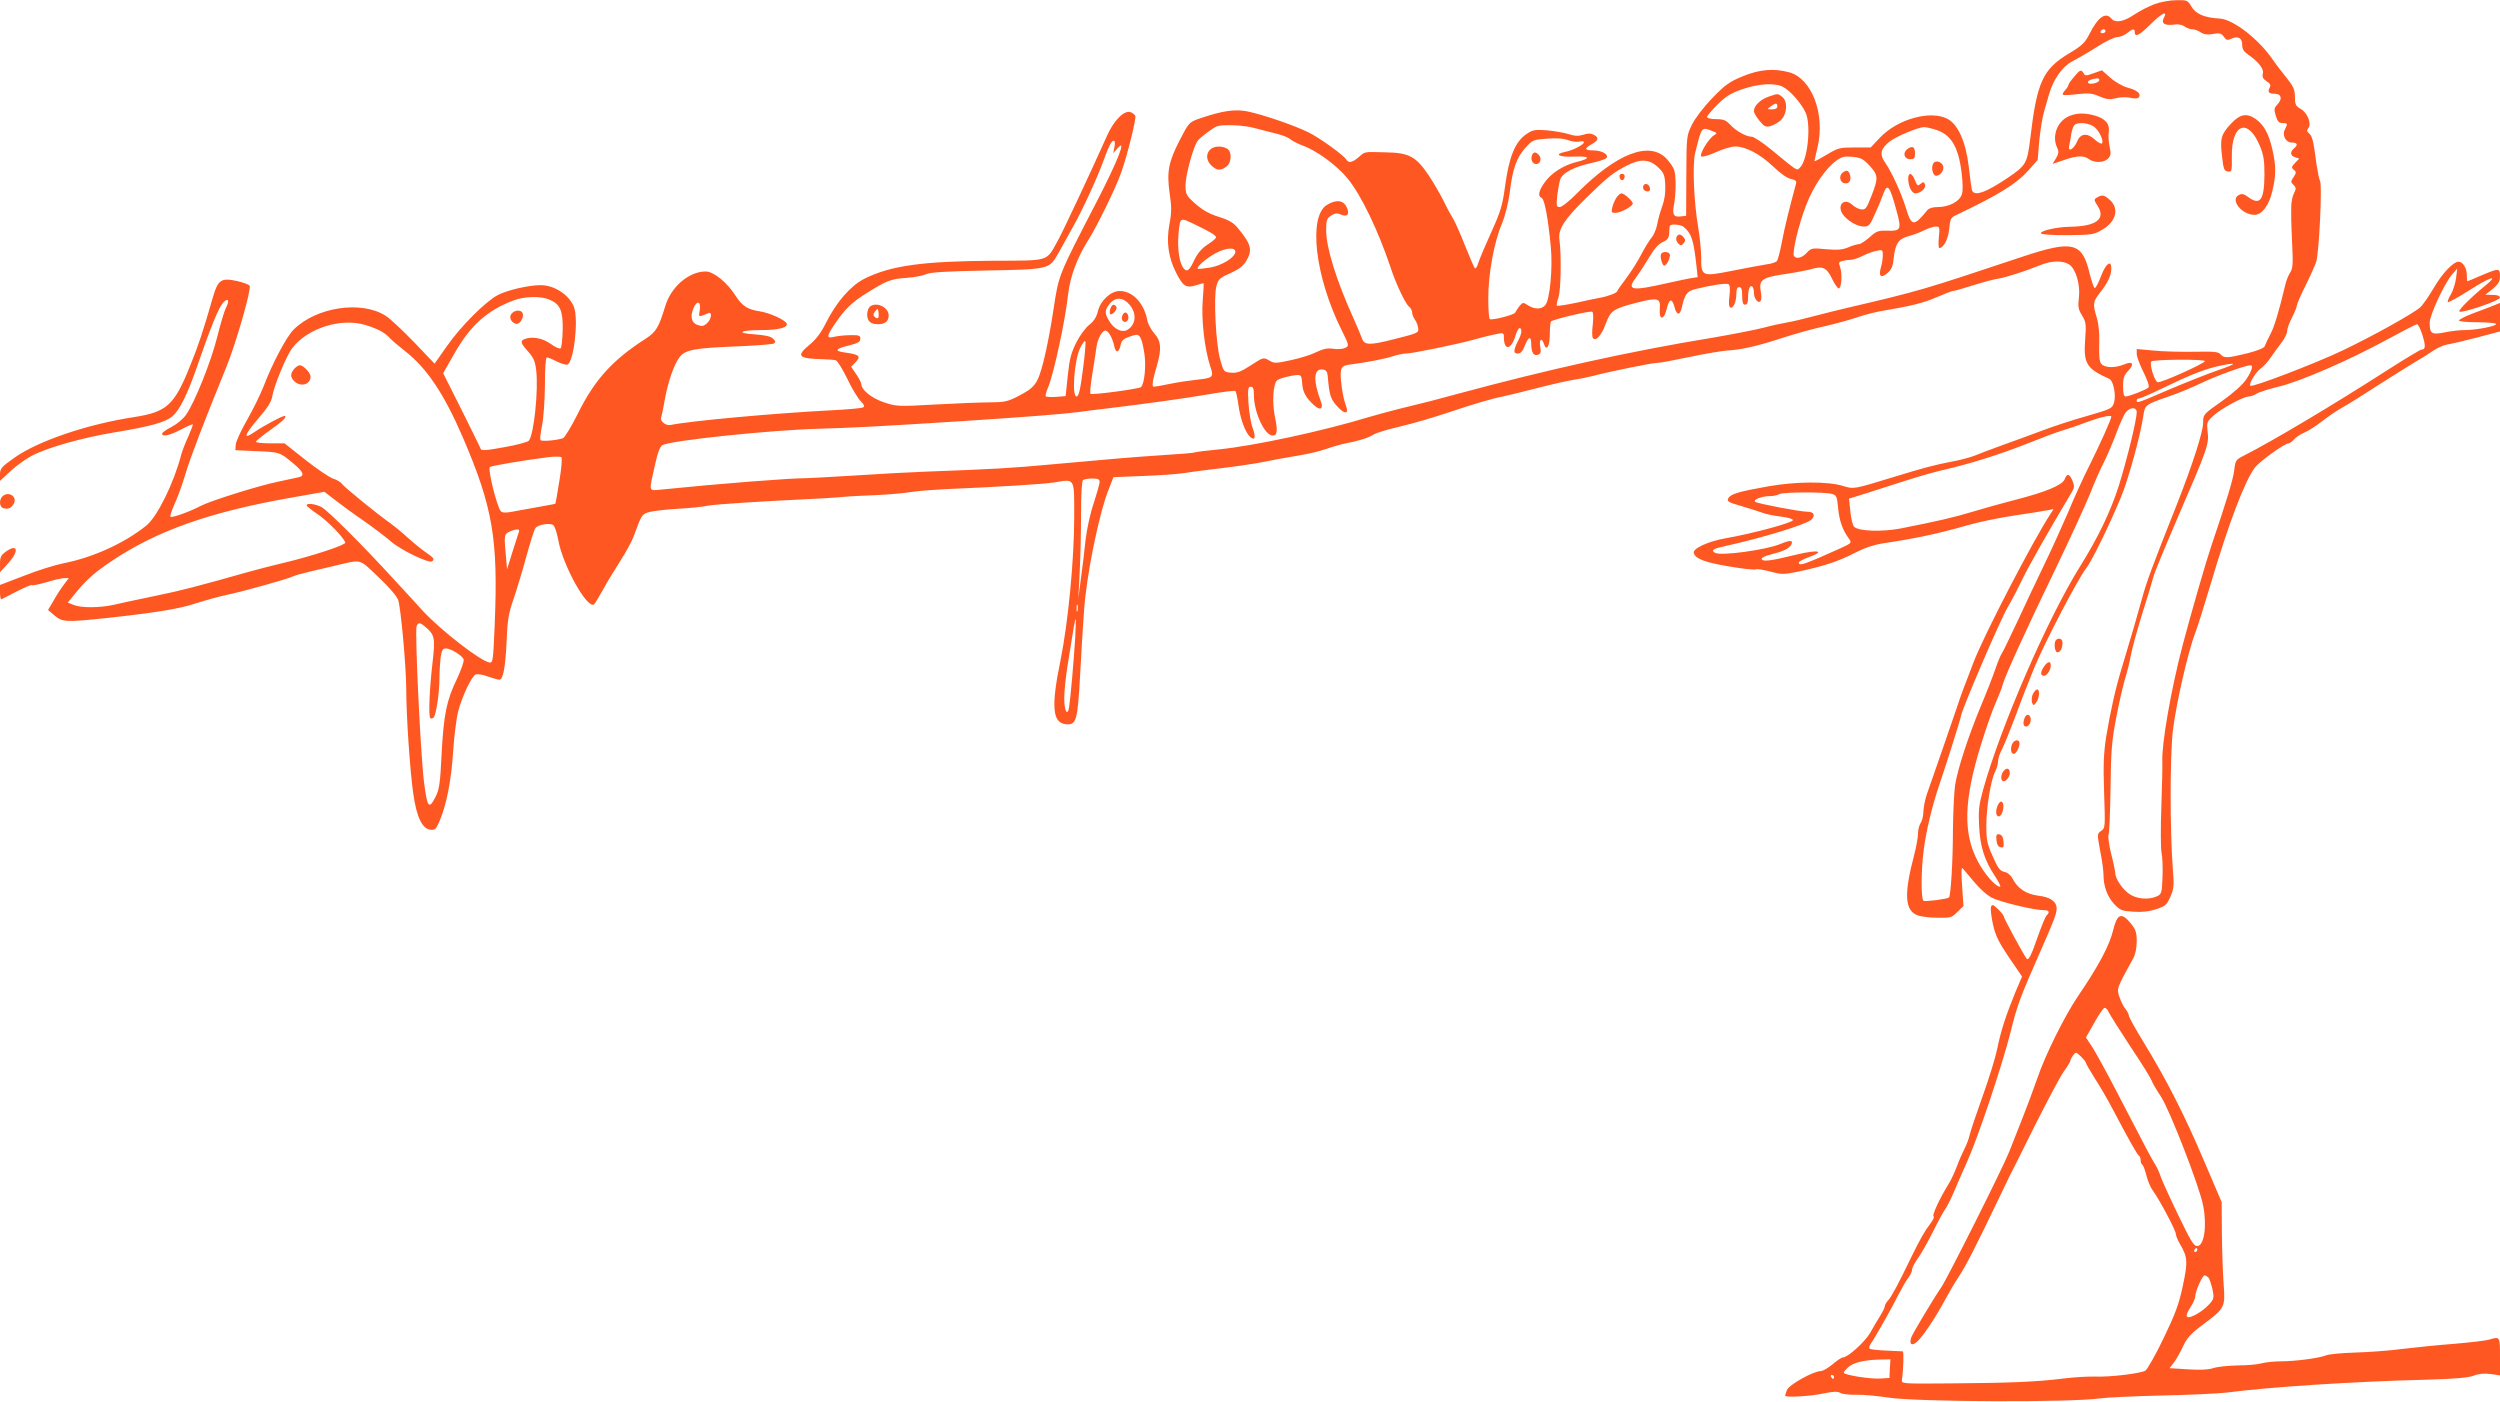 <?xml version="1.0" standalone="no"?>
<!DOCTYPE svg PUBLIC "-//W3C//DTD SVG 20010904//EN"
 "http://www.w3.org/TR/2001/REC-SVG-20010904/DTD/svg10.dtd">
<svg version="1.0" xmlns="http://www.w3.org/2000/svg"
 width="1280pt" height="718pt" viewBox="0 0 1280 718"
 preserveAspectRatio="xMidYMid meet">
<g transform="translate(0,718) scale(0.1,-0.1)"
fill="#ff5722" stroke="none">
<path d="M11032 7159 c-30 -11 -77 -35 -105 -54 -55 -37 -97 -44 -117 -20 -29
36 -69 7 -113 -81 -22 -43 -37 -58 -106 -99 -132 -80 -162 -145 -196 -434 -16
-128 -21 -137 -113 -200 -117 -79 -176 -99 -186 -63 -2 9 -10 63 -16 119 -15
128 -56 218 -110 245 -88 45 -254 -2 -344 -96 l-48 -51 -82 0 c-76 0 -85 -2
-143 -37 -35 -21 -63 -36 -63 -33 0 2 7 34 16 72 40 169 -30 352 -146 383 -79
21 -149 15 -236 -20 -68 -28 -90 -43 -156 -111 -46 -48 -88 -103 -105 -137
-28 -57 -28 -59 -29 -262 l-1 -205 -28 -3 c-36 -5 -44 10 -34 61 11 57 11 150
0 179 -5 13 -22 38 -38 55 -87 93 -256 28 -458 -176 -38 -39 -78 -71 -89 -71
-17 0 -18 5 -13 59 4 32 11 70 16 84 13 33 73 64 158 82 36 8 71 19 77 25 17
17 -21 40 -66 40 -46 0 -48 9 -8 32 35 20 38 33 10 48 -15 8 -30 8 -54 0 -26
-8 -43 -7 -77 4 -24 7 -74 16 -111 19 -59 4 -71 2 -102 -19 -59 -40 -90 -116
-111 -274 -12 -89 -22 -124 -68 -225 -30 -66 -60 -137 -67 -158 -6 -22 -15
-35 -19 -30 -4 4 -27 58 -51 118 -24 61 -51 121 -60 135 -9 14 -31 54 -48 90
-18 36 -53 96 -79 135 -64 94 -99 113 -218 115 -113 3 -105 5 -139 -25 -33
-28 -51 -31 -63 -12 -14 23 -136 111 -193 139 -72 36 -239 93 -315 108 -64 12
-126 3 -244 -37 -53 -19 -54 -20 -102 -113 -57 -111 -66 -161 -50 -273 10 -67
10 -96 -2 -158 -16 -87 -5 -167 34 -244 35 -69 51 -81 98 -67 21 7 40 12 43
12 2 0 0 -39 -4 -87 -8 -96 9 -248 38 -337 20 -59 17 -61 -75 -71 -36 -4 -97
-13 -134 -21 -38 -8 -73 -14 -79 -14 -12 0 -8 29 16 110 24 85 21 124 -14 163
-17 19 -33 50 -36 68 -17 88 -75 149 -141 149 -46 0 -98 -48 -112 -104 -7 -30
-21 -51 -44 -69 -18 -14 -48 -54 -66 -90 -27 -53 -35 -85 -44 -170 l-11 -105
-49 -4 c-27 -2 -51 0 -53 3 -2 4 3 24 12 45 29 69 88 341 103 479 11 92 47
188 105 279 43 68 141 268 167 344 32 90 77 274 72 288 -3 7 -14 16 -25 20
-33 10 -85 -42 -120 -121 -85 -190 -224 -487 -254 -541 -58 -104 -39 -98 -322
-99 -370 -2 -533 -25 -668 -93 -70 -36 -143 -120 -197 -229 -24 -48 -51 -83
-82 -108 -70 -58 -59 -71 65 -74 30 -1 62 -3 70 -6 8 -3 34 -45 58 -94 23 -49
54 -100 68 -114 18 -18 22 -27 13 -33 -7 -4 -83 -11 -168 -15 -289 -15 -717
-54 -818 -75 -24 -5 -55 20 -48 39 3 7 11 48 19 92 16 90 48 182 76 217 28 37
78 46 282 54 103 4 193 11 200 15 10 7 10 12 -4 25 -12 12 -40 18 -93 22 -100
6 -77 22 32 22 87 0 137 12 131 33 -6 18 -86 55 -138 63 -62 9 -91 28 -124 80
-43 68 -112 124 -153 124 -86 0 -178 -79 -207 -178 -33 -108 -47 -132 -100
-166 -170 -109 -262 -211 -347 -383 -34 -68 -68 -124 -77 -127 -40 -12 -110
-17 -115 -9 -3 5 1 38 8 73 8 38 14 125 15 208 0 91 4 142 10 142 6 0 29 -9
51 -21 23 -11 47 -18 54 -16 33 13 58 230 34 294 -24 63 -100 113 -171 113
-61 0 -169 -25 -218 -50 -62 -32 -189 -158 -261 -261 l-64 -91 -105 110 c-58
60 -123 121 -145 135 -125 80 -356 45 -472 -71 -36 -36 -108 -171 -153 -289
-16 -41 -54 -119 -85 -173 -31 -54 -57 -111 -58 -126 l-2 -29 110 -5 c119 -5
117 -5 187 -63 53 -44 60 -64 25 -71 -12 -3 -58 -13 -102 -22 -99 -20 -347
-98 -397 -124 -54 -29 -149 -63 -155 -56 -4 3 6 32 20 64 15 31 41 102 57 157
26 86 94 264 211 551 50 125 128 398 117 411 -5 7 -34 17 -64 24 -81 18 -98 7
-124 -83 -50 -174 -74 -247 -119 -357 -79 -196 -118 -230 -281 -256 -239 -36
-491 -121 -614 -207 -68 -48 -76 -56 -76 -87 l0 -33 56 52 c31 28 80 63 108
77 80 42 258 92 421 119 188 31 261 52 297 82 38 32 78 113 128 258 67 195
110 300 132 324 27 29 35 12 14 -28 -8 -16 -28 -83 -44 -148 -31 -124 -114
-332 -159 -397 -15 -22 -48 -49 -75 -63 -26 -13 -48 -29 -48 -34 0 -18 37 -10
95 20 32 17 60 29 62 27 2 -2 -9 -30 -23 -62 -15 -32 -30 -72 -35 -89 -38
-148 -124 -323 -181 -368 -113 -90 -271 -162 -423 -192 -44 -9 -135 -37 -202
-64 l-123 -47 0 -38 c0 -21 3 -37 8 -35 4 2 39 20 78 40 40 20 74 35 77 32 3
-3 36 4 75 15 38 12 79 21 92 21 l22 0 -24 -32 c-14 -18 -38 -55 -53 -82 l-29
-49 34 -29 c40 -33 57 -34 250 -14 260 28 386 48 470 76 47 15 121 36 165 45
93 20 308 81 333 93 9 5 49 16 87 25 39 9 102 24 140 33 129 30 112 35 213
-61 55 -52 95 -99 101 -118 14 -45 41 -346 41 -458 0 -132 19 -416 36 -533 17
-120 46 -179 87 -184 24 -3 29 2 48 45 35 83 59 203 69 353 5 80 17 172 25
205 21 80 70 184 91 192 9 3 37 -1 63 -11 25 -9 51 -16 58 -16 19 0 31 64 37
200 4 105 10 140 36 215 17 50 47 149 66 220 20 72 40 136 46 142 15 18 76 27
91 14 8 -6 19 -42 26 -79 23 -127 146 -349 182 -327 4 3 23 34 42 68 18 34 59
102 90 150 31 48 64 109 73 135 40 110 41 110 81 121 21 5 85 13 143 16 58 3
128 10 155 16 42 7 230 20 540 35 33 1 92 5 130 8 39 4 124 9 190 11 66 3 147
10 180 16 33 5 107 11 165 14 281 12 511 26 568 35 107 18 102 26 102 -173 0
-224 -31 -542 -70 -737 -49 -237 -42 -321 27 -328 54 -5 60 16 73 248 6 113
15 261 20 330 12 183 77 502 127 626 l24 61 153 6 c84 3 181 10 217 16 35 6
125 17 199 26 74 9 167 23 205 31 39 8 112 22 164 30 52 8 119 24 150 35 31
11 76 24 101 29 62 11 120 29 144 46 12 7 68 25 126 38 98 24 168 45 280 82
91 31 206 65 250 73 25 5 106 25 180 44 74 19 158 38 185 42 28 4 73 13 100
20 82 22 309 68 329 67 11 -1 85 13 165 30 80 17 166 31 191 33 74 4 156 22
286 65 68 22 166 49 218 60 52 12 126 32 164 45 37 13 99 29 138 35 139 23
206 40 274 70 37 16 73 30 79 30 6 0 52 13 103 29 51 16 109 32 128 34 38 6
136 37 215 69 58 24 117 25 149 4 34 -22 58 -103 50 -170 -6 -46 -3 -60 16
-91 20 -33 22 -44 16 -123 -9 -124 6 -149 124 -202 21 -10 35 -83 24 -121 -9
-30 -14 -33 -139 -69 -72 -20 -175 -54 -230 -75 -55 -21 -147 -54 -205 -75
-58 -21 -121 -45 -140 -53 -20 -8 -74 -23 -120 -31 -91 -18 -140 -31 -290 -77
-213 -65 -207 -64 -264 -47 -77 24 -241 23 -382 -2 -152 -27 -193 -39 -205
-61 -8 -16 0 -21 63 -39 40 -12 89 -27 108 -34 19 -8 63 -17 98 -21 36 -4 62
-12 62 -18 0 -13 -207 -69 -345 -93 -91 -16 -170 -53 -163 -76 10 -30 60 -48
180 -68 71 -12 132 -19 138 -15 5 3 38 -2 73 -11 59 -16 68 -16 143 -1 130 28
205 52 286 94 55 28 101 44 155 52 172 26 277 49 428 92 55 16 161 38 235 49
74 11 151 23 170 27 l34 6 -16 -25 c-88 -134 -342 -623 -393 -758 -58 -150
-63 -164 -85 -230 -21 -63 -124 -360 -155 -448 -8 -23 -16 -62 -17 -85 0 -23
-7 -51 -15 -62 -7 -11 -13 -35 -13 -55 0 -19 -9 -67 -19 -106 -54 -202 -49
-288 19 -311 19 -7 66 -12 103 -12 63 -1 71 1 99 30 l31 30 -7 102 c-5 64 -4
98 2 92 5 -5 32 -38 60 -71 31 -37 68 -70 94 -82 46 -22 213 -62 260 -62 30 0
35 -9 16 -28 -6 -6 -26 -55 -45 -109 -31 -90 -47 -123 -56 -112 -13 14 -117
207 -117 215 0 6 -13 23 -30 39 -25 24 -30 26 -36 12 -3 -10 1 -50 10 -90 13
-58 29 -90 82 -169 l67 -98 -33 -77 c-49 -119 -76 -202 -94 -292 -9 -45 -43
-155 -75 -244 -32 -89 -62 -178 -66 -197 -4 -19 -16 -51 -26 -70 -10 -19 -28
-60 -39 -90 -11 -30 -31 -73 -45 -95 -45 -73 -85 -160 -75 -163 5 -2 -3 -20
-18 -39 -29 -38 -49 -74 -96 -169 -68 -141 -100 -200 -117 -220 -11 -11 -19
-26 -19 -32 0 -7 -11 -29 -24 -50 -13 -20 -35 -58 -50 -85 -26 -46 -115 -127
-140 -127 -7 0 -31 -16 -53 -35 -23 -19 -50 -35 -61 -35 -37 0 -163 -70 -173
-97 -5 -13 -9 -26 -9 -29 0 -10 130 -3 194 11 51 11 74 12 89 3 11 -6 47 -10
80 -9 33 1 109 -6 169 -15 149 -22 929 -25 1077 -4 36 5 181 12 321 15 140 3
289 10 330 15 221 29 658 57 1025 66 143 4 211 10 239 20 27 11 55 13 88 9
l48 -7 0 96 c0 104 0 104 -56 87 -16 -5 -94 -14 -174 -21 -80 -6 -199 -18
-265 -26 -66 -9 -176 -17 -244 -19 -68 -2 -135 -8 -150 -14 -38 -15 -160 -31
-233 -31 -35 0 -79 -5 -98 -10 -19 -6 -75 -11 -124 -11 -49 -1 -105 -7 -125
-14 -25 -8 -65 -10 -129 -6 l-94 6 21 27 c12 15 33 52 47 82 20 44 39 66 99
111 117 87 119 91 110 210 -4 55 -8 172 -9 260 l-1 160 -92 215 c-98 231 -191
413 -309 606 -41 66 -74 127 -74 133 0 7 -8 23 -18 36 -10 12 -24 40 -31 62
-14 42 -14 42 71 196 11 20 18 53 18 87 0 47 -5 61 -31 93 -47 57 -69 49 -89
-33 -19 -80 -73 -182 -181 -341 -68 -100 -169 -304 -208 -420 -22 -63 -56
-154 -76 -204 -19 -49 -50 -126 -67 -170 -31 -80 -316 -647 -348 -695 -40 -58
-149 -240 -155 -259 -11 -35 5 -45 32 -19 29 26 98 130 143 215 17 32 48 85
70 118 36 55 83 146 207 405 25 52 49 102 53 110 5 8 61 121 125 250 65 129
132 256 151 283 19 26 34 51 34 55 0 5 6 17 14 28 14 19 15 19 40 -5 14 -14
26 -28 26 -33 0 -4 21 -40 46 -80 26 -40 66 -109 89 -153 80 -152 129 -240
137 -243 4 -2 8 -12 8 -22 0 -10 4 -21 9 -24 5 -3 14 -28 21 -56 7 -27 21 -61
32 -75 30 -39 118 -204 118 -222 0 -9 11 -35 24 -57 37 -64 38 -87 12 -210
-20 -94 -38 -142 -99 -269 -41 -85 -83 -159 -93 -165 -29 -15 -182 -33 -254
-30 -36 1 -110 -3 -165 -10 -133 -17 -279 -23 -580 -25 -245 -2 -250 -2 -247
18 8 58 10 145 4 146 -4 0 -42 2 -85 4 -44 2 -82 6 -85 10 -3 3 -1 14 5 23 23
32 116 197 145 257 17 32 38 70 49 83 10 14 19 32 19 42 0 9 13 35 30 58 16
22 50 82 76 134 25 51 54 104 64 118 10 14 29 52 43 85 14 33 45 105 70 160
58 131 176 484 221 660 35 142 49 178 151 410 72 163 84 194 85 223 0 36 -32
59 -94 66 -62 8 -106 37 -132 88 -9 17 -25 31 -42 34 -22 5 -33 19 -59 79 -29
64 -33 84 -33 158 0 93 23 235 46 278 8 16 14 39 14 51 0 13 9 42 21 63 11 22
42 99 69 170 26 72 69 182 95 245 52 127 223 455 266 510 30 39 117 217 177
361 39 92 102 323 116 421 8 55 11 57 130 98 45 15 124 48 176 73 79 37 218
87 244 87 14 0 4 -32 -23 -72 -18 -27 -67 -71 -125 -112 -95 -67 -96 -68 -96
-110 0 -47 -53 -211 -133 -415 -128 -322 -157 -401 -180 -486 -23 -85 -47
-166 -102 -350 -33 -107 -60 -228 -81 -355 -13 -84 -16 -141 -11 -287 6 -178
6 -183 -15 -197 -21 -15 -21 -16 -5 -103 10 -48 17 -104 17 -123 0 -57 19
-110 54 -148 31 -33 39 -36 99 -40 45 -3 81 1 117 13 46 15 54 22 72 63 18 41
20 57 13 142 -15 195 -15 575 0 708 15 131 78 408 115 502 11 29 47 143 80
254 91 307 173 523 225 592 26 33 152 124 173 124 5 0 17 9 28 21 10 11 34 27
54 35 19 8 60 34 90 58 30 23 75 54 100 68 25 13 111 67 191 119 81 52 169
106 195 122 27 15 64 39 83 52 18 13 50 27 70 31 20 3 89 19 154 36 l117 31 0
73 0 73 -32 -13 c-18 -7 -66 -26 -105 -40 -40 -15 -73 -32 -73 -37 0 -5 43 -9
95 -9 52 0 95 -4 95 -9 0 -11 -101 -31 -160 -31 -26 0 -73 -5 -104 -12 -66
-13 -76 -7 -76 50 0 39 76 202 115 247 l26 30 -6 -50 c-4 -27 -16 -65 -27 -83
-11 -18 -18 -36 -15 -39 3 -3 54 25 112 62 107 69 152 81 79 22 -70 -57 -139
-125 -132 -132 11 -11 208 56 208 71 0 9 -13 14 -37 14 l-38 1 38 30 c29 25
37 38 37 65 0 42 -5 42 -95 4 -38 -17 -71 -30 -72 -30 -2 0 -3 15 -3 34 0 34
-21 66 -42 66 -27 0 -82 -58 -124 -129 -25 -43 -57 -90 -72 -104 -34 -31 -240
-146 -397 -221 -138 -66 -464 -191 -473 -181 -10 9 29 73 55 90 12 9 34 32 48
53 14 20 39 55 55 76 17 21 30 48 30 60 0 12 11 43 25 70 14 27 25 55 25 62 0
7 20 53 44 101 24 48 49 104 55 123 15 47 31 390 20 412 -5 9 -13 50 -19 90
-15 117 -21 142 -38 155 -11 9 -12 16 -4 26 19 22 -3 79 -38 99 -26 15 -30 23
-30 62 0 37 -7 52 -43 98 -24 29 -54 69 -68 89 -71 106 -204 210 -274 214 -77
4 -122 23 -144 60 -20 34 -22 35 -78 34 -32 0 -82 -9 -111 -20z m47 -70 c-15
-29 4 -41 51 -35 22 3 42 0 54 -9 11 -8 29 -15 41 -15 11 0 30 -7 42 -15 16
-11 34 -14 63 -9 35 6 43 4 56 -14 12 -18 18 -20 39 -10 34 15 55 4 55 -31 0
-21 8 -35 27 -48 54 -37 85 -75 79 -99 -5 -18 0 -27 19 -40 19 -12 23 -20 15
-34 -11 -21 -4 -30 27 -30 33 0 40 -26 15 -53 -19 -20 -20 -27 -10 -60 9 -29
16 -37 35 -37 26 0 27 -3 12 -32 -16 -30 3 -68 36 -68 28 0 32 -12 10 -30 -21
-18 -19 -38 6 -45 l21 -7 -21 -22 c-19 -20 -20 -25 -7 -35 14 -11 13 -16 -1
-38 -15 -22 -15 -26 0 -40 14 -14 14 -19 2 -43 -8 -15 -14 -47 -14 -71 0 -24
0 -51 0 -59 0 -8 2 -68 5 -133 5 -97 3 -122 -10 -142 -9 -13 -20 -41 -25 -62
-35 -146 -56 -214 -76 -253 -13 -25 -26 -52 -29 -61 -3 -11 -33 -23 -90 -38
-102 -25 -119 -26 -137 -5 -11 13 -33 15 -133 13 -67 -1 -160 1 -208 6 l-88 8
0 -25 c0 -14 16 -56 35 -94 21 -43 31 -72 25 -78 -12 -12 -100 -46 -117 -46
-9 0 -13 17 -13 52 0 42 5 57 26 79 34 36 24 52 -21 33 -46 -19 -99 -18 -116
3 -10 11 -13 41 -11 102 2 56 -3 104 -13 136 -21 70 -19 81 18 128 39 49 57
88 57 122 0 47 -28 26 -52 -37 -13 -35 -28 -63 -33 -63 -4 0 -15 32 -25 70
-38 165 -85 177 -344 91 -516 -172 -522 -174 -901 -263 -38 -9 -113 -27 -165
-41 -52 -14 -115 -29 -140 -33 -25 -4 -81 -16 -125 -28 -44 -11 -162 -34 -262
-51 -416 -68 -839 -162 -1298 -286 -137 -37 -143 -39 -300 -77 -55 -14 -125
-33 -155 -42 -240 -73 -590 -148 -770 -166 -63 -6 -118 -13 -122 -15 -4 -3
-76 -9 -160 -14 -163 -11 -238 -17 -578 -48 -204 -19 -294 -24 -645 -37 -82
-3 -247 -12 -365 -20 -118 -7 -224 -13 -235 -13 -92 0 -448 -28 -753 -59 -62
-6 -60 -13 -30 120 15 70 27 101 40 108 44 24 550 77 803 84 181 5 309 12 750
40 318 21 496 35 575 45 36 5 103 14 150 19 200 24 394 51 517 72 73 13 135
20 138 17 4 -3 11 -36 16 -73 10 -73 36 -142 61 -163 24 -20 29 -1 11 49 -9
24 -18 81 -21 127 -4 71 -2 82 12 82 12 0 16 -10 16 -43 0 -88 55 -207 96
-207 24 0 27 25 11 99 -14 71 -9 163 11 183 11 11 76 27 107 28 16 0 20 -7 22
-42 3 -45 18 -73 60 -112 33 -31 51 -20 35 21 -40 107 -36 168 11 161 16 -2
23 -11 25 -33 8 -97 14 -118 49 -156 39 -43 61 -40 44 5 -17 42 -32 154 -25
180 4 19 14 25 42 29 92 12 181 29 223 43 26 8 56 14 68 14 32 0 265 48 351
72 41 12 92 24 113 28 35 7 37 6 37 -19 1 -68 37 -62 59 9 6 22 16 40 21 40
14 0 12 -27 -4 -58 -28 -55 -29 -72 -6 -72 16 0 26 11 37 40 19 48 33 52 33 8
0 -43 13 -63 35 -54 14 5 16 13 11 41 -7 38 8 49 19 14 13 -40 30 -13 30 49 0
33 3 63 6 66 11 11 201 56 211 50 6 -4 7 -30 3 -65 -4 -32 -4 -63 0 -68 13
-23 44 10 66 70 26 70 38 78 162 110 107 27 120 23 115 -34 -4 -59 22 -57 36
3 13 53 27 55 40 6 11 -42 28 -42 37 0 14 65 27 83 66 93 78 20 162 33 173 26
7 -5 9 -24 5 -60 -5 -33 -3 -55 3 -59 15 -9 32 27 32 68 0 25 4 36 15 36 11 0
15 -12 15 -45 0 -33 4 -45 15 -45 10 0 15 10 15 34 0 42 9 68 21 60 5 -3 9
-18 9 -33 0 -32 24 -59 35 -41 4 6 4 27 0 48 -10 59 6 71 120 88 55 8 116 20
135 25 62 19 82 10 110 -48 14 -29 30 -51 35 -50 14 5 18 73 7 107 -9 25 -8
29 11 34 12 3 32 6 44 6 12 0 39 9 60 20 21 11 53 22 71 26 30 6 32 5 32 -22
0 -16 -4 -45 -10 -64 -13 -45 1 -57 34 -28 21 18 28 35 32 78 8 73 25 97 76
111 24 6 60 20 80 30 20 10 47 19 59 19 20 0 21 -3 16 -55 -3 -30 -2 -55 2
-55 22 0 46 46 51 98 4 48 9 58 30 68 226 108 312 161 376 232 l47 53 8 97 c5
53 16 122 25 152 9 30 20 71 26 90 22 75 68 139 116 165 26 13 83 46 127 74
43 28 91 51 105 51 14 0 36 9 50 20 30 24 40 25 40 5 0 -28 25 -15 80 40 57
57 91 74 69 34z m-299 -69 c0 -5 -7 -10 -16 -10 -8 0 -12 5 -9 10 3 6 10 10
16 10 5 0 9 -4 9 -10z m-1651 -285 c35 -17 94 -84 115 -130 30 -62 12 -244
-28 -283 -17 -17 -9 -22 -146 91 -45 37 -91 67 -101 67 -29 0 -80 29 -110 61
-22 24 -35 29 -73 29 -26 0 -46 5 -46 11 0 6 24 34 53 63 42 42 67 58 127 79
85 29 168 34 209 12z m-2704 -211 c33 -9 84 -22 113 -29 29 -7 61 -20 70 -29
10 -8 37 -22 61 -31 71 -25 175 -101 230 -168 70 -85 156 -264 221 -457 27
-83 75 -183 93 -199 10 -7 17 -21 17 -30 0 -9 6 -26 14 -37 8 -11 16 -31 17
-44 4 -24 -1 -26 -121 -56 -129 -33 -155 -32 -167 4 -3 9 -22 55 -43 102 -88
194 -140 362 -140 451 0 52 3 60 25 75 20 13 31 14 49 6 35 -16 49 3 30 39
-17 35 -54 38 -100 10 -97 -59 -61 -369 76 -643 38 -77 38 -78 18 -89 -12 -6
-38 -8 -60 -5 -29 5 -51 1 -91 -18 -28 -14 -88 -32 -132 -41 -74 -16 -81 -16
-108 0 -28 16 -29 16 -92 -25 -51 -33 -71 -41 -102 -38 -37 3 -38 4 -56 68
-22 81 -34 318 -19 375 10 36 17 43 71 66 42 19 66 37 80 60 35 56 28 87 -36
165 -27 34 -47 46 -104 64 -50 16 -84 36 -119 67 -47 42 -50 48 -50 95 0 52
41 202 63 228 15 19 77 65 97 73 30 11 137 7 195 -9z m3479 -6 c83 -23 122
-85 139 -219 7 -58 8 -98 1 -116 -12 -35 -66 -63 -121 -63 -27 0 -47 -6 -55
-16 -69 -85 -81 -84 -109 9 -25 81 -74 187 -108 236 -29 41 -22 71 25 107 32
25 141 71 173 73 7 1 32 -4 55 -11z m-1137 -9 c25 -9 26 -11 10 -21 -28 -15
-79 -100 -66 -109 6 -4 40 6 75 22 35 16 79 29 98 29 54 0 126 -38 193 -101
37 -36 74 -62 92 -65 23 -5 30 -11 27 -23 -34 -126 -58 -222 -72 -296 -9 -49
-21 -95 -26 -101 -5 -7 -30 -15 -56 -18 -26 -4 -105 -19 -176 -33 -153 -30
-156 -29 -156 71 0 34 -7 102 -15 151 -23 133 -30 323 -16 381 34 137 32 135
88 113z m-680 -54 c13 3 23 2 23 -3 0 -12 -54 -41 -94 -49 -63 -13 -36 -28 43
-25 82 4 89 -9 14 -27 -68 -17 -129 -56 -163 -103 -32 -44 -38 -73 -17 -81 15
-6 33 -102 47 -250 11 -109 -5 -273 -28 -299 -19 -23 -55 -23 -89 -1 -25 16
-26 16 -44 -5 -9 -12 -19 -27 -21 -32 -4 -12 -118 -41 -130 -34 -5 3 -8 51 -8
107 0 124 29 285 70 382 17 42 33 107 40 160 15 122 34 176 79 227 38 42 41
43 112 48 50 4 86 1 109 -8 19 -7 45 -10 57 -7z m-2381 -27 l-6 -33 20 24 c52
61 5 -59 -106 -274 -197 -380 -193 -371 -220 -549 -13 -89 -36 -208 -51 -266
-31 -118 -43 -134 -135 -181 -49 -25 -69 -29 -138 -29 -44 0 -170 -5 -280 -11
-193 -11 -201 -10 -264 11 -63 21 -116 64 -116 93 0 7 -12 30 -26 51 l-26 38
23 24 c29 30 19 39 -54 49 -58 8 -52 19 23 37 43 11 55 18 55 34 0 16 -7 19
-50 18 -27 0 -65 -4 -82 -8 -44 -11 -43 1 6 72 47 69 83 104 153 148 107 67
128 76 207 81 42 3 88 12 103 19 19 10 101 15 308 19 322 6 322 6 368 87 16
29 48 87 71 128 50 87 129 259 160 345 28 77 42 105 54 105 5 0 7 -14 3 -32z
m3866 -96 c45 -49 46 -64 9 -157 -24 -62 -30 -70 -51 -67 -14 1 -34 12 -47 24
-40 37 -79 -1 -49 -48 23 -33 74 -64 109 -64 25 0 32 7 56 63 16 34 34 79 42
100 22 63 34 48 69 -81 27 -98 23 -106 -49 -103 -45 1 -55 -3 -89 -34 -22 -19
-46 -35 -54 -35 -9 0 -33 -7 -54 -16 -30 -13 -56 -15 -114 -10 -72 7 -77 6
-100 -19 -24 -26 -54 -33 -65 -15 -10 16 24 161 62 258 37 98 100 190 156 230
26 19 41 23 81 19 43 -4 55 -10 88 -45z m-1080 -11 c27 -26 32 -39 34 -88 2
-38 -3 -75 -15 -108 -10 -27 -22 -69 -26 -93 -4 -23 -17 -55 -30 -70 -12 -15
-36 -54 -53 -87 -17 -33 -51 -87 -76 -120 -25 -33 -46 -63 -46 -66 0 -8 -46
-26 -85 -33 -16 -3 -72 -14 -124 -26 -52 -11 -97 -18 -100 -15 -2 3 1 22 8 41
13 36 16 221 5 299 -7 52 27 104 139 213 108 106 135 127 204 163 73 38 119
35 165 -10z m-2369 -293 c74 -35 102 -53 103 -63 0 -6 -19 -22 -43 -37 -29
-19 -50 -43 -66 -75 -26 -56 -38 -67 -54 -50 -24 24 -36 100 -29 180 9 87 5
86 89 45z m2498 -10 c40 -34 50 -66 65 -200 l6 -57 -39 -6 c-21 -4 -74 -15
-118 -25 -186 -42 -209 -37 -156 33 17 23 47 70 67 103 24 41 47 66 68 75 24
11 31 21 32 44 1 17 2 33 3 38 2 12 56 8 72 -5z m-2296 -127 c0 -28 -69 -71
-130 -81 -32 -5 -60 -8 -62 -6 -9 9 46 56 92 80 52 28 100 31 100 7z m-3512
-245 c55 -23 70 -57 68 -155 -1 -47 -6 -90 -10 -94 -5 -5 -28 5 -51 22 -42 30
-95 40 -134 25 -24 -9 -20 -22 18 -64 27 -30 36 -50 41 -94 13 -101 -12 -337
-38 -363 -7 -7 -64 -22 -127 -33 -92 -17 -116 -18 -119 -8 -2 7 -47 97 -98
200 l-94 187 58 102 c82 143 167 220 303 271 55 21 139 23 183 4z m2971 -27
c38 -45 32 -104 -14 -129 -26 -14 -66 5 -90 45 -25 41 -25 56 1 89 29 37 70
35 103 -5z m-2201 -26 c-7 -39 -9 -38 45 -16 20 8 14 -32 -8 -52 -16 -15 -26
-17 -48 -9 -32 11 -39 42 -22 85 18 43 40 38 33 -8z m-1712 -77 c62 -19 100
-39 124 -66 11 -12 46 -42 78 -67 112 -87 200 -218 297 -443 153 -357 181
-518 163 -955 -8 -188 -9 -200 -27 -197 -48 9 -242 159 -340 263 -37 41 -102
112 -145 158 -167 183 -346 361 -377 376 -34 16 -74 20 -74 8 0 -5 26 -25 58
-47 50 -34 131 -117 140 -144 4 -12 -170 -69 -308 -102 -52 -12 -133 -33 -180
-46 -273 -77 -349 -97 -485 -125 -82 -17 -177 -37 -210 -45 -73 -17 -170 -17
-209 -1 l-29 12 29 35 c61 77 103 115 189 173 239 161 511 257 943 332 l153
27 57 -44 c31 -24 95 -71 142 -103 47 -33 110 -80 140 -106 53 -46 194 -114
212 -103 15 9 8 19 -29 44 -21 14 -63 48 -93 75 -30 28 -71 61 -90 75 -61 42
-234 183 -248 201 -6 10 -28 23 -48 29 -19 7 -83 50 -141 96 l-106 84 -74 0
c-40 0 -73 4 -73 8 0 5 34 32 75 61 64 45 90 71 70 71 -12 0 -112 -54 -152
-82 -61 -42 -53 -16 21 71 46 53 66 85 70 112 9 54 72 207 102 246 78 103 250
157 375 119z m10532 -52 c17 -55 16 -74 -5 -74 -6 0 -82 -46 -170 -102 -275
-177 -597 -369 -740 -441 -41 -21 -43 -24 -49 -77 -6 -46 -38 -152 -117 -385
-29 -86 -102 -339 -146 -505 -60 -229 -109 -508 -105 -601 1 -19 -1 -122 -5
-230 -4 -108 -3 -214 1 -235 5 -22 7 -78 5 -125 -3 -81 -5 -87 -28 -98 -44
-20 -107 -14 -145 14 -35 26 -69 78 -69 105 0 9 -9 53 -21 99 -11 45 -17 90
-13 99 4 9 8 116 10 237 2 187 6 241 28 355 14 75 35 166 46 204 12 37 25 92
30 121 5 29 31 125 58 212 28 87 53 172 57 188 3 17 61 156 127 310 152 351
159 372 151 435 -5 47 -4 51 30 82 39 36 154 98 181 98 9 0 27 6 39 14 12 8
63 24 112 36 109 25 366 137 560 243 77 42 145 77 150 77 6 0 18 -25 28 -56z
m-6716 -5 c7 -13 15 -36 18 -51 7 -37 24 -35 32 3 6 29 14 36 70 53 28 9 39
-11 52 -93 10 -61 1 -155 -17 -173 -10 -9 -252 -42 -259 -34 -3 3 1 50 10 103
9 54 18 115 21 137 6 44 32 89 49 83 7 -2 17 -14 24 -28z m-143 -175 c-13
-101 -21 -134 -32 -134 -25 0 -12 182 17 245 13 28 25 44 28 37 3 -8 -3 -74
-13 -148z m5745 47 c-1 -12 -228 -114 -242 -108 -16 6 -42 90 -33 106 7 11
276 13 275 2z m69 -46 c-53 -18 -166 -63 -251 -99 -163 -70 -167 -72 -167 -56
0 6 6 10 13 10 6 0 64 25 127 56 136 66 206 93 280 110 98 21 97 13 -2 -21z
m-418 -216 c0 -38 -50 -243 -91 -374 -41 -130 -107 -268 -199 -415 -165 -264
-407 -820 -497 -1145 -21 -76 -24 -104 -20 -185 6 -107 27 -174 82 -257 19
-29 31 -53 25 -53 -22 0 -78 63 -112 127 -78 145 -74 311 13 595 27 88 62 188
78 222 15 34 31 75 35 91 11 42 115 272 273 598 74 154 152 324 174 379 21 54
53 127 71 161 17 34 46 102 64 150 18 49 40 98 50 108 23 26 54 25 54 -2z
m-130 -22 c0 -13 -60 -146 -109 -244 -33 -65 -84 -177 -114 -250 -31 -72 -85
-191 -121 -265 -35 -73 -97 -203 -136 -288 -40 -85 -76 -160 -81 -166 -5 -6
-20 -42 -33 -80 -13 -38 -46 -123 -74 -189 -64 -154 -119 -322 -132 -405 -5
-36 -10 -139 -11 -230 0 -159 -11 -335 -20 -345 -9 -8 -124 -23 -131 -17 -13
13 -12 157 1 257 13 103 43 225 78 330 34 99 113 349 113 358 0 24 201 493
239 557 24 41 58 107 76 145 26 56 134 247 253 446 13 22 14 31 3 58 -16 37
-28 39 -40 7 -12 -30 -96 -65 -256 -106 -66 -17 -163 -44 -215 -60 -91 -28
-187 -50 -370 -86 -95 -18 -214 -14 -237 9 -7 7 -16 42 -19 78 l-7 66 84 26
c46 15 140 45 209 67 69 22 157 47 195 55 133 31 281 77 420 132 77 31 160 62
185 69 25 7 81 26 125 43 70 26 125 38 125 28z m-7946 -329 c-10 -62 -19 -114
-20 -116 -1 -2 -26 -7 -56 -12 -29 -5 -89 -16 -133 -24 -63 -13 -82 -13 -91
-3 -20 22 -68 218 -56 226 12 7 179 35 297 50 33 4 64 4 69 0 5 -4 1 -56 -10
-121z m2766 -6 c0 -10 -14 -58 -30 -108 -18 -52 -35 -131 -42 -189 -6 -55 -16
-145 -24 -200 l-13 -100 7 135 c4 74 7 209 7 300 0 100 4 168 10 172 5 4 27 8
48 8 29 0 37 -4 37 -18z m3750 -61 c22 -6 26 -13 31 -71 6 -65 23 -114 55
-157 16 -23 16 -23 -47 -52 -182 -82 -209 -91 -209 -71 0 5 23 17 50 27 89 32
50 40 -60 14 -137 -34 -180 -39 -180 -21 0 5 19 14 43 20 68 17 97 31 108 51
12 24 -4 25 -55 4 -74 -31 -309 -63 -336 -45 -21 13 -9 21 57 35 191 42 417
112 438 135 21 23 12 40 -22 40 -38 0 -257 42 -267 51 -12 11 36 29 77 29 18
0 39 5 47 10 17 11 231 12 270 1z m-6723 -193 c-2 -7 -17 -53 -33 -103 l-28
-90 -7 84 c-9 92 -7 98 25 111 31 13 49 12 43 -2z m2860 -405 c-3 -10 -5 -4
-5 12 0 17 2 24 5 18 2 -7 2 -21 0 -30z m-12 -140 c-8 -125 -24 -308 -31 -352
-8 -52 -25 -23 -25 45 0 32 7 102 15 154 34 216 40 250 43 250 2 0 1 -44 -2
-97z m-3329 59 c50 -42 53 -58 39 -181 -16 -134 -22 -277 -12 -288 4 -3 11 -2
17 3 13 13 30 127 30 200 0 34 3 82 6 108 6 37 11 46 27 46 25 0 83 -36 91
-56 3 -8 -12 -52 -33 -97 -55 -113 -69 -184 -80 -387 -7 -149 -12 -182 -30
-218 -35 -69 -43 -59 -60 73 -17 131 -48 774 -38 799 8 20 17 20 43 -2z m8621
-1975 c6 -13 56 -92 111 -176 56 -83 104 -161 108 -173 4 -12 25 -48 47 -81
43 -62 200 -466 217 -559 21 -107 5 -208 -31 -208 -17 0 -35 31 -96 158 -42
86 -82 175 -90 197 -7 22 -20 50 -28 62 -15 22 -52 93 -204 386 -45 87 -98
183 -116 212 l-35 53 43 76 c23 42 47 76 53 76 6 0 16 -10 21 -23z m453 -1217
c0 -5 -5 -10 -11 -10 -5 0 -7 5 -4 10 3 6 8 10 11 10 2 0 4 -4 4 -10z m58
-142 c5 -7 14 -34 20 -60 9 -43 7 -49 -17 -76 -34 -38 -101 -76 -113 -64 -6 6
1 24 16 47 14 21 26 47 26 59 1 27 36 106 48 106 5 0 14 -6 20 -12z m-1632
-465 l-2 -48 -45 -3 c-50 -4 -189 18 -189 30 0 4 10 16 22 27 25 24 82 38 160
40 l57 1 -3 -47z m-286 -43 c0 -5 -2 -10 -4 -10 -3 0 -8 5 -11 10 -3 6 -1 10
4 10 6 0 11 -4 11 -10z"/>
<path d="M10618 6785 c-16 -18 -28 -36 -28 -41 0 -4 -7 -16 -17 -26 -9 -10
-14 -20 -11 -23 3 -3 36 -2 74 3 58 6 76 5 114 -12 37 -15 51 -17 83 -9 23 6
53 7 75 2 25 -5 39 -4 44 4 11 18 -11 36 -58 48 -25 7 -63 28 -88 50 l-44 39
-43 -15 c-38 -14 -44 -14 -51 0 -12 21 -19 18 -50 -20z m130 -17 c-5 -15 -58
-24 -58 -9 0 9 20 17 48 20 8 0 12 -5 10 -11z"/>
<path d="M10593 6585 c-60 -26 -88 -101 -61 -160 10 -21 9 -31 -5 -55 l-18
-29 57 19 c68 24 103 25 130 5 27 -20 78 -19 98 4 14 15 15 26 7 61 -5 23 -7
57 -4 75 6 40 -18 69 -74 84 -51 14 -91 13 -130 -4z m130 -55 c27 -21 51 -76
38 -85 -5 -2 -21 7 -35 20 -39 36 -74 33 -91 -9 -17 -40 -48 -58 -41 -23 3 12
8 40 11 62 4 22 12 43 18 47 22 14 74 8 100 -12z"/>
<path d="M11422 6546 c-51 -55 -56 -76 -45 -168 7 -64 11 -73 29 -76 21 -3 22
1 21 75 -3 169 82 203 143 57 20 -48 24 -75 24 -149 -1 -130 -22 -159 -83
-114 -23 17 -33 19 -49 10 -45 -24 16 -101 81 -101 38 0 74 48 91 120 20 83
20 132 0 217 -18 78 -43 124 -84 153 -46 33 -82 26 -128 -24z"/>
<path d="M10737 6169 c-17 -10 -17 -12 4 -45 41 -66 -9 -103 -143 -105 -68 -1
-154 -21 -148 -34 3 -6 57 -9 137 -9 124 1 135 3 178 29 69 40 86 106 39 150
-30 27 -40 30 -67 14z"/>
<path d="M9055 6685 c-43 -15 -75 -47 -75 -74 0 -9 13 -31 29 -50 23 -28 32
-33 54 -27 14 3 38 16 53 29 34 30 39 98 9 121 -24 18 -21 18 -70 1z m45 -50
c0 -10 -10 -15 -27 -15 -26 0 -26 1 -7 15 25 19 34 19 34 0z"/>
<path d="M6196 6414 c-23 -22 -20 -57 7 -82 28 -26 45 -27 75 -6 29 20 31 79
3 94 -29 15 -67 12 -85 -6z"/>
<path d="M9766 6417 c-26 -19 -17 -52 14 -52 21 0 25 5 25 29 0 34 -13 42 -39
23z"/>
<path d="M9900 6345 c-15 -18 -5 -65 13 -65 18 0 37 21 37 42 0 25 -35 42 -50
23z"/>
<path d="M9770 6266 c0 -40 18 -76 37 -76 28 1 56 27 49 46 -5 13 -9 14 -21 4
-17 -14 -17 -15 -33 23 -14 34 -32 35 -32 3z"/>
<path d="M7844 6385 c-9 -21 3 -45 21 -45 21 0 30 27 15 45 -16 19 -29 19 -36
0z"/>
<path d="M4452 5608 c-7 -7 -12 -24 -12 -38 0 -34 17 -50 55 -50 36 0 55 15
55 45 0 44 -68 73 -98 43z m44 -56 c-4 -3 -11 -1 -18 6 -8 8 -8 15 3 28 13 16
14 16 17 -5 2 -13 1 -25 -2 -29z"/>
<path d="M9435 6297 c-21 -16 -16 -51 9 -55 22 -5 35 13 29 39 -7 27 -17 31
-38 16z"/>
<path d="M8292 6274 c4 -21 22 -23 26 -1 2 10 -3 17 -13 17 -10 0 -15 -6 -13
-16z"/>
<path d="M8415 6231 c-8 -15 3 -31 21 -31 9 0 14 7 12 17 -4 20 -24 28 -33 14z"/>
<path d="M8276 6168 c-8 -13 -18 -35 -21 -50 -6 -25 -4 -28 16 -28 26 0 89 34
89 48 0 12 -44 52 -58 52 -6 0 -18 -10 -26 -22z"/>
<path d="M8583 5964 c-3 -8 1 -22 9 -30 13 -13 16 -13 28 0 10 13 10 19 0 31
-16 19 -29 19 -37 -1z"/>
<path d="M8505 5880 c-7 -12 5 -60 16 -60 11 0 29 34 29 54 0 17 -35 22 -45 6z"/>
<path d="M2619 5574 c-15 -18 -2 -47 24 -52 18 -4 41 33 33 54 -7 19 -40 18
-57 -2z"/>
<path d="M5685 5599 c-4 -11 -4 -23 -1 -27 10 -9 39 25 32 37 -11 17 -24 13
-31 -10z"/>
<path d="M5746 5563 c-9 -22 10 -41 25 -26 13 13 5 43 -10 43 -5 0 -12 -8 -15
-17z"/>
<path d="M1507 5292 c-22 -24 -21 -45 1 -65 33 -30 82 -16 82 25 0 19 -37 58
-55 58 -7 0 -19 -8 -28 -18z"/>
<path d="M12 4638 c-18 -18 -15 -55 6 -60 24 -7 41 1 53 24 19 36 -29 66 -59
36z"/>
<path d="M32 4357 c-27 -19 -32 -28 -32 -64 l0 -43 40 44 c58 63 53 105 -8 63z"/>
<path d="M10527 3903 c-13 -12 -7 -63 7 -63 15 0 26 21 26 51 0 18 -20 26 -33
12z"/>
<path d="M10466 3768 c-20 -28 -20 -48 -1 -48 16 0 35 30 35 54 0 23 -16 20
-34 -6z"/>
<path d="M10408 3626 c-6 -14 -7 -33 -4 -43 7 -17 8 -17 22 1 16 23 19 66 4
66 -6 0 -15 -11 -22 -24z"/>
<path d="M10366 3504 c-10 -26 -7 -44 8 -44 8 0 17 9 21 20 11 34 -16 57 -29
24z"/>
<path d="M10301 3368 c-9 -25 -4 -48 10 -48 11 0 29 34 29 54 0 24 -30 19 -39
-6z"/>
<path d="M10256 3229 c-14 -20 -12 -49 3 -49 13 0 31 24 31 41 0 28 -17 31
-34 8z"/>
<path d="M10231 3062 c-15 -29 -14 -62 3 -62 8 0 17 14 21 31 9 39 -8 60 -24
31z"/>
<path d="M10222 2878 c2 -22 9 -34 21 -36 15 -3 18 2 15 30 -2 22 -9 34 -21
36 -15 3 -18 -2 -15 -30z"/>
</g>
</svg>

